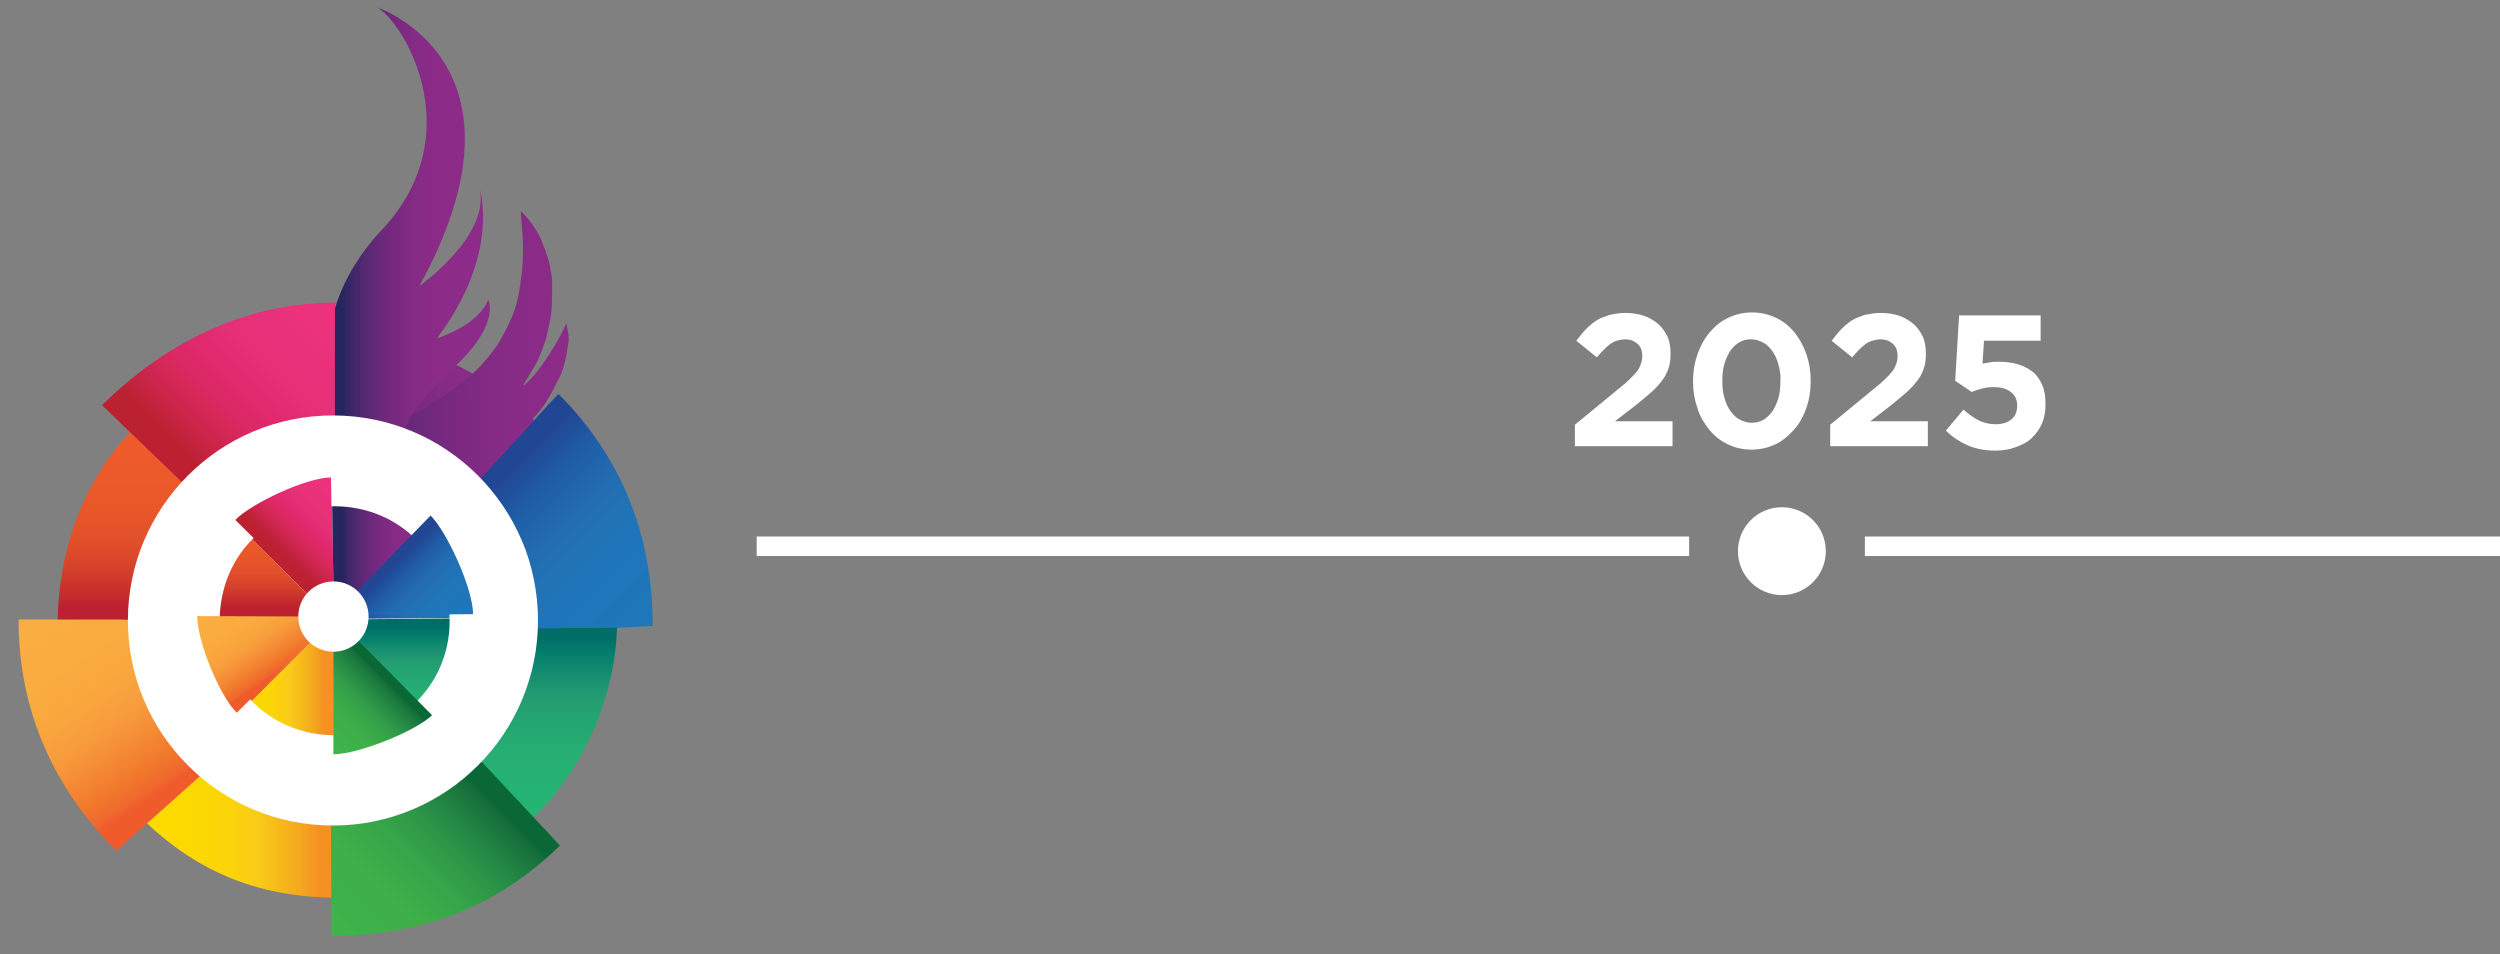 <svg xmlns="http://www.w3.org/2000/svg" xmlns:xlink="http://www.w3.org/1999/xlink" id="Layer_1" x="0px" y="0px" viewBox="0 0 512.1 195.5" style="enable-background:new 0 0 512.1 195.5;" xml:space="preserve"><rect x="0" y="0" width="512.1" height="195.5" fill="#808080" stroke="none"/> <style type="text/css"> .st0{fill:#FFFFFF;} .st1{enable-background:new ;} .st2{fill:url(#SVGID_1_);} .st3{fill:url(#SVGID_2_);} .st4{fill:url(#SVGID_3_);} .st5{fill:url(#SVGID_4_);} .st6{fill:url(#SVGID_5_);} .st7{fill:url(#SVGID_6_);} .st8{fill:url(#SVGID_7_);} .st9{fill:url(#SVGID_8_);} .st10{fill:url(#SVGID_9_);} .st11{fill:url(#SVGID_10_);} .st12{clip-path:url(#SVGID_12_);} .st13{fill:url(#SVGID_13_);} .st14{fill:url(#SVGID_14_);} .st15{fill:url(#SVGID_15_);} .st16{fill:url(#SVGID_16_);} .st17{fill:url(#SVGID_17_);} .st18{fill:url(#SVGID_18_);} .st19{fill:url(#SVGID_19_);} .st20{fill:url(#SVGID_20_);} .st21{fill:url(#SVGID_21_);} .st22{fill:url(#SVGID_22_);} .st23{fill:url(#SVGID_23_);} .st24{fill:url(#SVGID_24_);} </style> <rect x="155" y="109.9" class="st0" width="191" height="4"></rect> <circle class="st0" cx="365" cy="112.9" r="9"></circle> <g class="st1"> <path class="st0" d="M329.8,70.5c-0.8,0.6-1.7,1.5-2.7,2.7l-4.2-3.4c0.7-0.9,1.3-1.7,2-2.4c0.7-0.7,1.4-1.3,2.2-1.8 c0.8-0.5,1.7-0.8,2.6-1.1c1-0.2,2-0.4,3.2-0.4c1.4,0,2.7,0.2,3.9,0.6c1.1,0.4,2.1,1,2.9,1.7s1.4,1.6,1.9,2.6c0.4,1,0.6,2.2,0.6,3.4 c0,1.1-0.1,2.1-0.4,3c-0.3,0.9-0.7,1.7-1.3,2.5c-0.6,0.8-1.3,1.6-2.2,2.4c-0.9,0.8-1.9,1.6-3.1,2.6l-4.4,3.4h11.8v5.1h-20V87l9-7.4 c0.9-0.7,1.6-1.3,2.2-1.9c0.6-0.6,1.1-1.1,1.5-1.6s0.6-1,0.8-1.5s0.3-1,0.3-1.6c0-1.2-0.3-2-1-2.6c-0.7-0.6-1.5-0.9-2.6-0.9 C331.5,69.6,330.6,69.9,329.8,70.5z"></path> <path class="st0" d="M370,83.6c-0.6,1.7-1.4,3.2-2.5,4.4s-2.3,2.3-3.8,3s-3.1,1.1-4.9,1.1c-1.8,0-3.5-0.4-4.9-1.1 c-1.5-0.7-2.7-1.7-3.8-3c-1-1.3-1.9-2.7-2.4-4.4c-0.6-1.7-0.9-3.5-0.9-5.5c0-2,0.3-3.8,0.9-5.5c0.6-1.7,1.4-3.2,2.5-4.5 c1.1-1.3,2.3-2.3,3.8-3c1.5-0.7,3.1-1.1,4.9-1.1c1.8,0,3.4,0.4,4.9,1.1c1.5,0.7,2.7,1.7,3.8,3c1,1.3,1.8,2.7,2.4,4.4 s0.9,3.5,0.9,5.5C370.9,80.1,370.6,81.9,370,83.6z M364.3,74.7c-0.3-1.1-0.7-2-1.2-2.7s-1.1-1.4-1.9-1.8c-0.7-0.4-1.6-0.7-2.5-0.7 c-0.9,0-1.7,0.2-2.4,0.6c-0.7,0.4-1.3,1-1.9,1.8c-0.5,0.8-0.9,1.7-1.2,2.7c-0.3,1.1-0.4,2.2-0.4,3.4s0.1,2.4,0.4,3.4 c0.3,1.1,0.7,2,1.2,2.7s1.1,1.4,1.9,1.8c0.7,0.4,1.6,0.7,2.5,0.7c0.9,0,1.7-0.2,2.4-0.6c0.7-0.4,1.3-1,1.9-1.8 c0.5-0.8,0.9-1.7,1.2-2.7c0.3-1,0.4-2.2,0.4-3.4C364.8,77,364.6,75.8,364.3,74.7z"></path> <path class="st0" d="M382.1,70.5c-0.8,0.6-1.7,1.5-2.7,2.7l-4.2-3.4c0.7-0.9,1.3-1.7,2-2.4c0.7-0.7,1.4-1.3,2.2-1.8 c0.8-0.5,1.7-0.8,2.6-1.1c1-0.2,2-0.4,3.2-0.4c1.4,0,2.7,0.2,3.9,0.6c1.1,0.4,2.1,1,2.9,1.7s1.4,1.6,1.9,2.6c0.4,1,0.6,2.2,0.6,3.4 c0,1.1-0.1,2.1-0.4,3c-0.3,0.9-0.7,1.7-1.3,2.5c-0.6,0.8-1.3,1.6-2.2,2.4c-0.9,0.8-1.9,1.6-3.1,2.6l-4.4,3.4h11.8v5.1h-20V87l9-7.4 c0.9-0.7,1.6-1.3,2.2-1.9c0.6-0.6,1.1-1.1,1.5-1.6s0.6-1,0.8-1.5s0.3-1,0.3-1.6c0-1.2-0.3-2-1-2.6c-0.7-0.6-1.5-0.9-2.6-0.9 C383.9,69.6,382.9,69.9,382.1,70.5z"></path> <path class="st0" d="M401.3,64.6H418v5.2h-11.6l-0.3,4.7c0.5-0.1,1.1-0.2,1.6-0.3c0.5-0.1,1.2-0.1,1.9-0.1c1.3,0,2.6,0.2,3.7,0.5 s2.2,0.9,3,1.5c0.9,0.7,1.5,1.6,2,2.7c0.5,1.1,0.7,2.4,0.7,4c0,1.4-0.2,2.7-0.7,3.9c-0.5,1.2-1.2,2.1-2.1,3s-2,1.4-3.3,1.9 s-2.7,0.7-4.2,0.7c-2.2,0-4.1-0.4-5.7-1.1s-3.1-1.7-4.4-3l3.6-4.3c1,0.9,2.1,1.7,3.1,2.2c1,0.5,2.2,0.8,3.4,0.8 c1.4,0,2.5-0.3,3.3-1c0.8-0.6,1.2-1.6,1.2-2.8c0-1.2-0.4-2.1-1.3-2.8s-2-1-3.5-1c-0.9,0-1.7,0.1-2.4,0.3s-1.5,0.4-2.1,0.7l-3.4-2.3 L401.3,64.6z"></path> </g> <rect x="382" y="109.9" class="st0" width="131" height="4"></rect> <g> <g> <linearGradient id="SVGID_1_" gradientUnits="userSpaceOnUse" x1="-210.643" y1="-680.808" x2="-183.436" y2="-680.808" gradientTransform="matrix(1.603 0 0 -1.603 404.645 -1006.045)"> <stop offset="0" style="stop-color:#26265F"></stop> <stop offset="9.700001e-02" style="stop-color:#26265F"></stop> <stop offset="0.144" style="stop-color:#3A2767"></stop> <stop offset="0.234" style="stop-color:#552972"></stop> <stop offset="0.332" style="stop-color:#6A297A"></stop> <stop offset="0.438" style="stop-color:#7B2980"></stop> <stop offset="0.558" style="stop-color:#852B86"></stop> <stop offset="0.703" style="stop-color:#8C2B88"></stop> <stop offset="0.939" style="stop-color:#8D2B89"></stop> <stop offset="1" style="stop-color:#8D2B89"></stop> </linearGradient> <path class="st2" d="M68.2,85.9c22.7,3.3,20.4,8.4,28.2,15.9l13.9-14.9c-11.1-11-25.6-18.4-43.4-17.5V86 C67.3,85.9,67.7,85.8,68.2,85.9z"></path> <linearGradient id="SVGID_2_" gradientUnits="userSpaceOnUse" x1="-209.131" y1="-732.971" x2="-234.633" y2="-732.971" gradientTransform="matrix(1.603 0 0 -1.603 404.645 -1006.045)"> <stop offset="0" style="stop-color:#F59122"></stop> <stop offset="9.700001e-02" style="stop-color:#F59122"></stop> <stop offset="0.193" style="stop-color:#F4A720"></stop> <stop offset="0.296" style="stop-color:#F6B918"></stop> <stop offset="0.41" style="stop-color:#FACB1A"></stop> <stop offset="0.537" style="stop-color:#FBD30B"></stop> <stop offset="0.691" style="stop-color:#FBD801"></stop> <stop offset="0.939" style="stop-color:#FDDB00"></stop> <stop offset="1" style="stop-color:#FDDB00"></stop> </linearGradient> <path class="st3" d="M41.7,154.5L28.4,167c11.1,11.1,23.7,16.8,40.7,16.9l-1.2-15.1C59.7,165.5,49.5,162.3,41.7,154.5z"></path> <linearGradient id="SVGID_3_" gradientUnits="userSpaceOnUse" x1="-183.544" y1="-706.567" x2="-183.544" y2="-732.249" gradientTransform="matrix(1.603 0 0 -1.603 404.645 -1006.045)"> <stop offset="0" style="stop-color:#006D66"></stop> <stop offset="9.700001e-02" style="stop-color:#006D66"></stop> <stop offset="0.174" style="stop-color:#047E6C"></stop> <stop offset="0.279" style="stop-color:#158D70"></stop> <stop offset="0.396" style="stop-color:#249C71"></stop> <stop offset="0.526" style="stop-color:#23A772"></stop> <stop offset="0.684" style="stop-color:#27AF73"></stop> <stop offset="0.939" style="stop-color:#25B474"></stop> <stop offset="1" style="stop-color:#25B474"></stop> </linearGradient> <path class="st4" d="M94.3,153.5l14.4,14.5c10.4-9.7,17.6-25,17.7-40.6l-18.9,0.1C105.5,145,102.2,145.6,94.3,153.5z"></path> <linearGradient id="SVGID_4_" gradientUnits="userSpaceOnUse" x1="-232.659" y1="-707.677" x2="-232.659" y2="-682.086" gradientTransform="matrix(1.603 0 0 -1.603 404.645 -1006.045)"> <stop offset="0" style="stop-color:#BB2131"></stop> <stop offset="9.700001e-02" style="stop-color:#BB2131"></stop> <stop offset="0.131" style="stop-color:#C0282E"></stop> <stop offset="0.272" style="stop-color:#D33F2B"></stop> <stop offset="0.431" style="stop-color:#E2502B"></stop> <stop offset="0.623" style="stop-color:#EA5829"></stop> <stop offset="0.939" style="stop-color:#F05B2C"></stop> <stop offset="1" style="stop-color:#F05B2C"></stop> </linearGradient> <path class="st5" d="M51.8,110.9L27.5,87.7C17.2,98,11.8,112.8,11.8,128.3l-0.4-0.9l34-0.7C51.8,110.9,46.1,119.9,51.8,110.9z"></path> </g> <linearGradient id="SVGID_5_" gradientUnits="userSpaceOnUse" x1="21.232" y1="105.002" x2="98.707" y2="105.002" gradientTransform="matrix(1 -3.578628e-03 -3.578628e-03 -1 38.483 197.777)"> <stop offset="0" style="stop-color:#26265F"></stop> <stop offset="9.700001e-02" style="stop-color:#26265F"></stop> <stop offset="0.144" style="stop-color:#3A2767"></stop> <stop offset="0.234" style="stop-color:#552972"></stop> <stop offset="0.332" style="stop-color:#6A297A"></stop> <stop offset="0.438" style="stop-color:#7B2980"></stop> <stop offset="0.558" style="stop-color:#852B86"></stop> <stop offset="0.703" style="stop-color:#8C2B88"></stop> <stop offset="0.939" style="stop-color:#8D2B89"></stop> <stop offset="1" style="stop-color:#8D2B89"></stop> </linearGradient> <path class="st6" d="M68.3,99.1c0,0.1,0,0.2,0,0.4c0.3-0.5,0.5-0.9,0.8-1.4c1-1.9,2.3-3.6,3.8-5.2c1.2-1.3,2.6-2.4,4-3.4 s3-1.9,4.5-2.7c1.4-0.7,2.8-1.6,4.3-2.4c1.3-0.7,2.5-1.5,3.7-2.3c1.5-1,2.9-2,4.4-3.1c2.2-1.6,4.2-3.4,5.9-5.5 c1.1-1.3,2.2-2.7,3-4.2c0.7-1.3,1.4-2.6,2-4c0.7-1.6,1.2-3.2,1.5-4.9c0.3-1.5,0.5-3.1,0.7-4.7c0.3-2.7,0.3-5.4,0.1-8.1 c-0.1-1.2-0.2-2.3-0.3-3.5c0-0.2,0-0.4,0-0.7c0,0,0.1,0,0.1-0.1c0.7,0.8,1.5,1.6,2.2,2.6s1.4,2.1,1.9,3.3s0.9,2.4,1.3,3.6 c0.3,0.9,0.5,1.8,0.6,2.7c0.2,0.9,0.3,1.7,0.3,2.6c0,1.7,0,3.5-0.1,5.2c-0.1,1.4-0.4,2.8-0.7,4.1c-0.2,0.9-0.4,1.9-0.7,2.7 c-0.6,1.7-1.2,3.5-2.2,5.1c-0.7,1.2-1.4,2.3-2.1,3.5c0,0.1-0.1,0.1-0.1,0.2c0,0,0.1,0,0.1,0.1c0.5-0.5,1.1-1,1.6-1.6 c1.5-1.6,2.7-3.4,3.9-5.3c0.6-0.9,1.2-1.9,1.7-2.8c0.5-1,1-2,1.5-3c0.1,0.1,0.1,0.3,0.1,0.4c0.3,1.2,0.5,2.5,0.3,3.7 c-0.2,1.3-0.4,2.5-0.7,3.8c-0.3,1.2-0.7,2.4-1.3,3.5c-0.7,1.5-1.5,2.9-2.3,4.3c-1,1.6-2.2,3.1-3.6,4.4c-0.9,0.8-1.8,1.4-2.7,2.1 c0.3,0.1,2.5-0.6,4-1.5c1.3-0.7,2.5-1.6,3.5-2.7h0.1c-0.1,0.5-0.1,1-0.2,1.4c-0.6,2.7-2.2,4.9-4.1,6.8c-0.4,0.4-0.9,0.8-1.5,1.4 c0.3,0,0.4,0.1,0.6,0.1c0.6,0,1.2,0,1.8,0c0.1,0,0.3,0.2,0.3,0.3c0,0.4,0,0.8-0.1,1.1c0,0.5-0.1,0.9-0.1,1.4c-0.5,0-1.1,0-1.6,0 c-0.4,0-0.6,0-0.9,0.3c-1.2,1.8-2.8,3.2-4.6,4.3c-1.1,0.7-2.3,1.2-3.5,1.7c-1.6,0.7-3.3,1.1-5,1.5c-0.8,0.2-1.7,0.3-2.6,0.5 c-0.1,0-0.2,0.1-0.4,0.2c2.8,0.7,5.6,0.9,8.5,0.3c-0.6,0.8-1.3,1.3-2,1.7c-1.6,0.9-3.3,1.5-5.1,1.8c-1.9,0.4-3.8,0.5-5.8,0.6 c-0.1,0-0.1,0-0.2,0c0.2,0.3,0.4,0.6,0.5,0.9c0.6,1.1,1.2,2.3,1.8,3.4c0.4,0.7,0.9,1.2,1.7,1.5c0.2,0.1,0.4,0.1,0.6,0.2v0.1 c-0.3,0-0.6,0.1-1,0c-1.1-0.1-2.2-0.6-3.1-1.2c-1.7-1.3-3.4-2.6-5.1-3.9c-1.1-0.8-2.2-1.7-3.5-2.2c-0.1,0-0.1,0-0.2,0 c0.5,0.4,1,0.8,1.5,1.2c1.9,1.5,3.5,3.1,5.2,4.8c1.2,1.2,2.4,2.4,3.8,3.4c0.4,0.3,0.9,0.5,1.3,0.8c-2.4-0.3-4.6-1.1-6.9-1.9 c0.1,0.1,0.1,0.1,0.2,0.2c1.4,0.6,2.8,1.3,4.2,1.9c1.4,0.6,2.7,1.1,4.2,1.5c1.1,0.3,2.2,0.6,3.3,0.8c2.2,0.5,4.3,0.7,6.5,0.6 c0.9,0,1.9-0.1,2.8-0.3c1.1-0.2,2.1-0.6,3.2-0.9c-0.1,0.2-0.3,0.4-0.4,0.5c-0.8,0.8-1.8,1.3-2.9,1.7c-1.2,0.4-2.5,0.8-3.7,0.9 c-1.4,0.1-2.8,0.1-4.3,0.1c-1,0-2-0.2-3.1-0.3c-0.1,0-0.2,0-0.2,0v0.1c0.8,0.2,1.7,0.4,2.5,0.6c0.9,0.1,1.7,0.2,2.6,0.2 c1.1,0.1,2.2,0.1,3.4,0.1c1.3-0.1,2.7-0.2,4-0.4c1.2-0.2,2.4-0.3,3.6-0.5c1-0.2,1.9-0.4,2.9-0.6c0.9-0.2,1.9-0.5,2.8-0.7 c0.1,0,0.2,0,0.4,0c-0.3,0.3-0.4,0.5-0.7,0.7c-1.5,1.3-3.3,2.2-5.2,2.8c-1.1,0.3-2.3,0.6-3.4,0.9c-0.8,0.2-1.7,0.2-2.5,0.3 c-1,0.1-2,0.1-2.9,0.1c-1.1,0-2.2-0.1-3.2-0.2c-0.2,0-0.4,0-0.7,0.1c6.2,2,12.4,1.6,18.5-0.5c-4.1,2.4-8.5,3.5-13.1,3.7 c-4.7,0.2-9.1-0.6-13.4-2.6c1,0.8,2.1,1.4,3.2,2c-3.5-0.3-6.8-1.1-9.7-3.3c0,0,0,0.1-0.1,0.1c0.4,0.3,0.7,0.7,1.1,1 s0.8,0.6,1.1,0.9c-2.5-0.6-4.9-1.5-6.7-3.5l-0.1,0.1c0.3,0.4,0.5,0.8,0.8,1c0.6,0.5,0.6,1.1,0.3,1.8c-0.3,0.6-0.6,1.2-0.8,1.9 c-0.1,0.1-0.2,0.3-0.3,0.4c0-0.5,0.1-1,0.1-1.4h-0.1c-0.4,0.7-0.8,1.5-1.1,2.2h-0.1c0-0.5,0-0.9,0-1.4c0,0,0,0-0.1-0.1 c-0.2,0.3-0.5,0.6-0.7,1c-0.9,1.7-2.1,3-3.7,4.1c0.1-0.4,0.2-0.8,0.4-1.3c-1.8,1.7-3.6,3.5-5.3,5.2c0.3,0.3,0.7,0.5,1,0.9 s0.7,0.8,0.9,1.3c0.3,0.7,0,1.1-0.7,1.3c-0.4,0.1-0.8,0.1-1.2,0.1c0.1-0.1,0.2-0.2,0.3-0.4c0.4-0.5,0.3-1-0.1-1.3 c-1.2-0.8-2.6-1-4.1-0.7c-0.7,0.1-1.1,0.6-1.1,1.3c-0.4-0.5-0.5-1.1-0.4-1.6c0.1-0.4,0.4-0.7,0.8-0.8c0.5-0.1,0.9-0.3,1.4-0.4 c-0.7-0.3-1.4-0.1-2.3,0.5c-0.1-0.5-0.3-1,0.1-1.5s0.9-0.3,1.4-0.4c-0.3-0.1-0.6-0.3-0.9-0.5c0.6-0.2,1.1-0.3,1.6-0.2 c0.5,0.2,1,0.4,1.5,0.6c0-0.4-0.3-0.8-0.8-1c-0.4-0.1-0.8-0.2-1.3-0.2c-0.9,0-1.7,0-2.6,0.3c-0.7,0.3-1,0.6-0.9,1.6 c-0.5-0.5-0.8-1.1-0.7-1.7c0.1-0.6,0.6-0.8,1.1-1c0.3-0.1,0.7-0.2,1-0.3c-0.6-0.3-1.7,0.1-2.3,0.8c-0.3-0.3-0.4-1.1-0.2-1.5 c0.1-0.3,0.2-0.3,1.4-0.6c-0.3-0.1-0.6-0.2-0.9-0.3v-0.1c0.3-0.1,0.6-0.3,0.9-0.3c0.8-0.1,1.5,0.1,2.3,0.4c0.2,0.1,0.5,0.2,0.7,0.3 s0.4,0,0.5-0.2c0.3-0.5,0.5-1,0.8-1.4c0.1-0.2,0-0.6-0.2-0.7c0,0-0.1,0-0.2,0.1s-0.2,0.2-0.3,0.4c0.2-0.5,0.5-1,0.7-1.4l-0.1-0.1 c-0.2,0.1-0.3,0.1-0.5,0.2c-0.1-0.3,0-0.6,0.3-1c0.5-0.8,1-1.5,1.5-2.3c0-0.1,0.1-0.1,0.1-0.3c-0.1,0-0.2,0.1-0.4,0.1 c0.5-0.8,0.9-1.6,1.3-2.3c0,0,0,0,0-0.1c0.2-0.3,0.4-0.5,0.2-0.9c-0.4-1.2-0.7-2.4-1.1-3.6c-0.3-0.7-0.8-1.3-1.2-1.9 c0-0.1-0.1-0.1-0.2-0.3c0.6,0.3,1.1,0.5,1.5,0.8v-0.1c-0.4-0.3-0.9-0.6-1.3-1c-0.6-0.5-1.1-1.1-1.7-1.7c-1.6-1.6-3.1-3.3-4.7-4.9 c-1-1-2.1-1.8-3.4-2.5c2.2,0.4,4.1,1.4,6.2,2.3c0,0,0-0.1,0.1-0.1c-0.6-0.4-1.2-0.8-1.8-1.2c-1.4-0.8-2.9-1.6-4.3-2.2 c-1.5-0.7-3.1-1.2-4.7-1.6s-3.2-0.5-4.9-0.5c-1.1,0.1-2.2,0.2-3.2,0.8c-0.6,0.3-0.9,0.8-0.4,1.7c-0.6-0.1-1.1-0.3-1.6-0.6 c-0.9-0.6-1-1.7-0.4-2.7c0.3-0.6,0.8-1,1.3-1.5c0.1-0.2,0.3-0.3,0.3-0.5c0.1-1.1,0.4-2.1,0.9-3.1c0.6-1.1,1.4-2,2.4-2.7 c0.9-0.6,2-1.1,3-1.3c0.7-0.1,1.3-0.3,2-0.3c0.8-0.1,1.7-0.2,2.5-0.1c1.3,0.1,2.6,0.3,3.8,0.5c0.9,0.2,1.8,0.4,2.7,0.7 c1.4,0.5,2.7,1,4,1.6c0.6,0.3,1.2,0.7,1.8,1c0.1,0,0.1,0.1,0.3,0c-0.1-0.1-0.1-0.2-0.2-0.3c-0.5-0.4-1.1-0.8-1.6-1.3 c-0.1-0.1-0.2-0.2-0.2-0.3"></path> <linearGradient id="SVGID_6_" gradientUnits="userSpaceOnUse" x1="66.951" y1="145.592" x2="100.207" y2="145.592" gradientTransform="matrix(1 0 0 -1 0 195.89)"> <stop offset="0" style="stop-color:#26265F"></stop> <stop offset="9.700001e-02" style="stop-color:#26265F"></stop> <stop offset="0.144" style="stop-color:#3A2767"></stop> <stop offset="0.234" style="stop-color:#552972"></stop> <stop offset="0.332" style="stop-color:#6A297A"></stop> <stop offset="0.438" style="stop-color:#7B2980"></stop> <stop offset="0.558" style="stop-color:#852B86"></stop> <stop offset="0.703" style="stop-color:#8C2B88"></stop> <stop offset="0.939" style="stop-color:#8D2B89"></stop> <stop offset="1" style="stop-color:#8D2B89"></stop> </linearGradient> <path class="st7" d="M69.6,87.5c0,0-9.8-20.8,8.6-40.4s4.4-42.8-1-45.6c0,0,33.9,11.2,8.7,57.1c0,0,14.3-10.1,12.4-19.7 c0,0,4.2,13.2-8.8,30.4c0,0,8.5-2.6,10.5-7.9c0,0,2.5,4.4-5.9,12.8S80.2,87,83.4,96.4s-14.3-8.8-14.3-8.8"></path> <g> <linearGradient id="SVGID_7_" gradientUnits="userSpaceOnUse" x1="-231.022" y1="-687.52" x2="-209.528" y2="-666.026" gradientTransform="matrix(1.603 0 0 -1.603 404.645 -1006.045)"> <stop offset="0" style="stop-color:#BB2131"></stop> <stop offset="9.700001e-02" style="stop-color:#BB2131"></stop> <stop offset="0.155" style="stop-color:#C4243F"></stop> <stop offset="0.231" style="stop-color:#CD254E"></stop> <stop offset="0.313" style="stop-color:#D7285C"></stop> <stop offset="0.4" style="stop-color:#DD2968"></stop> <stop offset="0.496" style="stop-color:#E12A70"></stop> <stop offset="0.603" style="stop-color:#E53077"></stop> <stop offset="0.732" style="stop-color:#E8317A"></stop> <stop offset="0.939" style="stop-color:#ED327C"></stop> <stop offset="1" style="stop-color:#ED327C"></stop> </linearGradient> <path class="st8" d="M40.1,99.4c12.5-10.3,16.3-10.3,28.5-10.8v-25l0.1-1.6c-19.1,0-35.2,8.6-47.8,21l16.2,15.6"></path> <linearGradient id="SVGID_8_" gradientUnits="userSpaceOnUse" x1="-229.529" y1="-730.759" x2="-247.134" y2="-704.659" gradientTransform="matrix(1.603 0 0 -1.603 404.645 -1006.045)"> <stop offset="0" style="stop-color:#F05B2C"></stop> <stop offset="9.700001e-02" style="stop-color:#F05B2C"></stop> <stop offset="0.12" style="stop-color:#F0662E"></stop> <stop offset="0.22" style="stop-color:#F17B2D"></stop> <stop offset="0.327" style="stop-color:#F58C36"></stop> <stop offset="0.445" style="stop-color:#F89D3D"></stop> <stop offset="0.577" style="stop-color:#F9A73D"></stop> <stop offset="0.736" style="stop-color:#FAAC41"></stop> <stop offset="0.994" style="stop-color:#FAAD41"></stop> <stop offset="1" style="stop-color:#FAAD41"></stop> </linearGradient> <path class="st9" d="M24.6,126.9H3.8c0,19.1,7.5,34.8,20,47.4l18.5-16.5c-10.6-13.3-11.4-18.5-11.4-30.7L24.6,126.9z"></path> <linearGradient id="SVGID_9_" gradientUnits="userSpaceOnUse" x1="-188.471" y1="-727.077" x2="-209.271" y2="-747.877" gradientTransform="matrix(1.603 0 0 -1.603 404.645 -1006.045)"> <stop offset="0" style="stop-color:#0A6837"></stop> <stop offset="9.700001e-02" style="stop-color:#0A6837"></stop> <stop offset="0.139" style="stop-color:#18723C"></stop> <stop offset="0.25" style="stop-color:#228543"></stop> <stop offset="0.372" style="stop-color:#2C9747"></stop> <stop offset="0.509" style="stop-color:#36A549"></stop> <stop offset="0.673" style="stop-color:#3EAE49"></stop> <stop offset="0.939" style="stop-color:#3DB34A"></stop> <stop offset="1" style="stop-color:#3DB34A"></stop> </linearGradient> <path class="st10" d="M67.8,168.7l0.1,23c-0.1,0-0.1,0-0.3,0l0,0c19.1,0,34.4-6.1,47.1-18.5l-17-18.2 c-13.7,9.9-15.3,13.1-27.5,13.1C70,168.1,67.9,168.7,67.8,168.7z"></path> <linearGradient id="SVGID_10_" gradientUnits="userSpaceOnUse" x1="-189.287" y1="-686.128" x2="-168.426" y2="-706.989" gradientTransform="matrix(1.603 0 0 -1.603 404.645 -1006.045)"> <stop offset="0" style="stop-color:#214794"></stop> <stop offset="9.700001e-02" style="stop-color:#214794"></stop> <stop offset="0.171" style="stop-color:#20539E"></stop> <stop offset="0.277" style="stop-color:#1F61A9"></stop> <stop offset="0.394" style="stop-color:#236BAF"></stop> <stop offset="0.525" style="stop-color:#2272B5"></stop> <stop offset="0.683" style="stop-color:#1F75BA"></stop> <stop offset="0.939" style="stop-color:#1E77B9"></stop> <stop offset="1" style="stop-color:#1E77B9"></stop> </linearGradient> <path class="st11" d="M97.7,98.9c12.8,13,11.2,17.2,11.4,29.8l17.5-0.1c0,0.1,0-0.1,0,0l7.1-0.4c0-19.1-6.7-34.9-19.3-47.5 l-2.1,2.2"></path> </g> <circle class="st0" cx="68.2" cy="127.1" r="42"></circle> <g> <g> <g> <defs> <path id="SVGID_11_" d="M68.5,103.7c13.3,0,23.6,10.4,23.6,23.6c0,13-10.5,23.3-23.6,23.3c-13.3,0-23.6-10.4-23.5-23.6 C45.1,113.7,55.2,103.7,68.5,103.7z M74.9,127.1c0.1-3.6-2.6-6.4-6.2-6.5c-3.7-0.1-6.4,2.5-6.5,6.1c-0.1,3.7,2.7,6.7,6.3,6.7 C72.1,133.4,74.9,130.6,74.9,127.1z"></path> </defs> <clipPath id="SVGID_12_"> <use xlink:href="#SVGID_11_" style="overflow:visible;"></use> </clipPath> <g class="st12"> <g> <linearGradient id="SVGID_13_" gradientUnits="userSpaceOnUse" x1="-216.844" y1="-699.755" x2="-206.865" y2="-689.776" gradientTransform="matrix(1.603 0 0 -1.603 404.645 -1006.045)"> <stop offset="0" style="stop-color:#BB2131"></stop> <stop offset="9.700001e-02" style="stop-color:#BB2131"></stop> <stop offset="0.155" style="stop-color:#C4243F"></stop> <stop offset="0.231" style="stop-color:#CD254E"></stop> <stop offset="0.313" style="stop-color:#D7285C"></stop> <stop offset="0.4" style="stop-color:#DD2968"></stop> <stop offset="0.496" style="stop-color:#E12A70"></stop> <stop offset="0.603" style="stop-color:#E53077"></stop> <stop offset="0.732" style="stop-color:#E8317A"></stop> <stop offset="0.939" style="stop-color:#ED327C"></stop> <stop offset="1" style="stop-color:#ED327C"></stop> </linearGradient> <path class="st13" d="M68.4,127.1l-0.5-32.3c-5.7,0-18.5,6-22.2,9.8L68.4,127.1z"></path> <linearGradient id="SVGID_14_" gradientUnits="userSpaceOnUse" x1="-215.782" y1="-715.192" x2="-224.053" y2="-702.93" gradientTransform="matrix(1.603 0 0 -1.603 404.645 -1006.045)"> <stop offset="0" style="stop-color:#F05B2C"></stop> <stop offset="9.700001e-02" style="stop-color:#F05B2C"></stop> <stop offset="0.12" style="stop-color:#F0662E"></stop> <stop offset="0.22" style="stop-color:#F17B2D"></stop> <stop offset="0.327" style="stop-color:#F58C36"></stop> <stop offset="0.445" style="stop-color:#F89D3D"></stop> <stop offset="0.577" style="stop-color:#F9A73D"></stop> <stop offset="0.736" style="stop-color:#FAAC41"></stop> <stop offset="0.994" style="stop-color:#FAAD41"></stop> <stop offset="1" style="stop-color:#FAAD41"></stop> </linearGradient> <path class="st14" d="M45.9,149.3L68.3,127l-31.6-0.1C36.8,132.8,41.9,145.4,45.9,149.3z"></path> <linearGradient id="SVGID_15_" gradientUnits="userSpaceOnUse" x1="-202.566" y1="-713.668" x2="-212.577" y2="-723.678" gradientTransform="matrix(1.603 0 0 -1.603 404.645 -1006.045)"> <stop offset="0" style="stop-color:#0A6837"></stop> <stop offset="9.700001e-02" style="stop-color:#0A6837"></stop> <stop offset="0.139" style="stop-color:#18723C"></stop> <stop offset="0.25" style="stop-color:#228543"></stop> <stop offset="0.372" style="stop-color:#2C9747"></stop> <stop offset="0.509" style="stop-color:#36A549"></stop> <stop offset="0.673" style="stop-color:#3EAE49"></stop> <stop offset="0.939" style="stop-color:#3DB34A"></stop> <stop offset="1" style="stop-color:#3DB34A"></stop> </linearGradient> <path class="st15" d="M68.4,126.8v32.1c5.8,0,19-5.3,22.8-9.1L68.4,126.8z"></path> <linearGradient id="SVGID_16_" gradientUnits="userSpaceOnUse" x1="-202.714" y1="-699.269" x2="-192.534" y2="-709.45" gradientTransform="matrix(1.603 0 0 -1.603 404.645 -1006.045)"> <stop offset="0" style="stop-color:#214794"></stop> <stop offset="9.700001e-02" style="stop-color:#214794"></stop> <stop offset="0.171" style="stop-color:#20539E"></stop> <stop offset="0.277" style="stop-color:#1F61A9"></stop> <stop offset="0.394" style="stop-color:#236BAF"></stop> <stop offset="0.525" style="stop-color:#2272B5"></stop> <stop offset="0.683" style="stop-color:#1F75BA"></stop> <stop offset="0.939" style="stop-color:#1E77B9"></stop> <stop offset="1" style="stop-color:#1E77B9"></stop> </linearGradient> <path class="st16" d="M68.4,126.8l32.4-0.3c0-5.9-6-19-9.8-22.8L68.4,126.8z"></path> </g> <g> <linearGradient id="SVGID_17_" gradientUnits="userSpaceOnUse" x1="-210.078" y1="-696.579" x2="-195.594" y2="-696.579" gradientTransform="matrix(1.603 0 0 -1.603 404.645 -1006.045)"> <stop offset="0" style="stop-color:#26265F"></stop> <stop offset="9.700001e-02" style="stop-color:#26265F"></stop> <stop offset="0.144" style="stop-color:#3A2767"></stop> <stop offset="0.234" style="stop-color:#552972"></stop> <stop offset="0.332" style="stop-color:#6A297A"></stop> <stop offset="0.438" style="stop-color:#7B2980"></stop> <stop offset="0.558" style="stop-color:#852B86"></stop> <stop offset="0.703" style="stop-color:#8C2B88"></stop> <stop offset="0.939" style="stop-color:#8D2B89"></stop> <stop offset="1" style="stop-color:#8D2B89"></stop> </linearGradient> <path class="st17" d="M91,103.7c-3.5-3.5-17.9-8.9-23.1-8.9l0.5,32.1L91,103.7z"></path> <linearGradient id="SVGID_18_" gradientUnits="userSpaceOnUse" x1="-209.647" y1="-716.537" x2="-223.737" y2="-716.537" gradientTransform="matrix(1.603 0 0 -1.603 404.645 -1006.045)"> <stop offset="0" style="stop-color:#F59122"></stop> <stop offset="9.700001e-02" style="stop-color:#F59122"></stop> <stop offset="0.193" style="stop-color:#F4A720"></stop> <stop offset="0.296" style="stop-color:#F6B918"></stop> <stop offset="0.41" style="stop-color:#FACB1A"></stop> <stop offset="0.537" style="stop-color:#FBD30B"></stop> <stop offset="0.691" style="stop-color:#FBD801"></stop> <stop offset="0.939" style="stop-color:#FDDB00"></stop> <stop offset="1" style="stop-color:#FDDB00"></stop> </linearGradient> <path class="st18" d="M45.9,149.3c3.4,3.4,17.4,9.6,22.5,9.6v-32.1L45.9,149.3z"></path> </g> <g> <linearGradient id="SVGID_19_" gradientUnits="userSpaceOnUse" x1="-199.573" y1="-706.37" x2="-199.573" y2="-720.875" gradientTransform="matrix(1.603 0 0 -1.603 404.645 -1006.045)"> <stop offset="0" style="stop-color:#006D66"></stop> <stop offset="9.700001e-02" style="stop-color:#006D66"></stop> <stop offset="0.174" style="stop-color:#047E6C"></stop> <stop offset="0.279" style="stop-color:#158D70"></stop> <stop offset="0.396" style="stop-color:#249C71"></stop> <stop offset="0.526" style="stop-color:#23A772"></stop> <stop offset="0.684" style="stop-color:#27AF73"></stop> <stop offset="0.939" style="stop-color:#25B474"></stop> <stop offset="1" style="stop-color:#25B474"></stop> </linearGradient> <path class="st19" d="M91.2,149.9c3-3,9.6-18.7,9.6-23.3l-32.3,0.3L91.2,149.9z"></path> <linearGradient id="SVGID_20_" gradientUnits="userSpaceOnUse" x1="-219.655" y1="-706.575" x2="-219.655" y2="-692.682" gradientTransform="matrix(1.603 0 0 -1.603 404.645 -1006.045)"> <stop offset="0" style="stop-color:#BB2131"></stop> <stop offset="9.700001e-02" style="stop-color:#BB2131"></stop> <stop offset="0.131" style="stop-color:#C0282E"></stop> <stop offset="0.272" style="stop-color:#D33F2B"></stop> <stop offset="0.431" style="stop-color:#E2502B"></stop> <stop offset="0.623" style="stop-color:#EA5829"></stop> <stop offset="0.939" style="stop-color:#F05B2C"></stop> <stop offset="1" style="stop-color:#F05B2C"></stop> </linearGradient> <path class="st20" d="M45.7,104.6c-3.1,3.1-9,17.6-9,22.3h31.5L45.7,104.6z"></path> </g> </g> </g> </g> </g> <g> <linearGradient id="SVGID_21_" gradientUnits="userSpaceOnUse" x1="-216.069" y1="-700.103" x2="-207.244" y2="-691.278" gradientTransform="matrix(1.603 0 0 -1.603 404.645 -1006.045)"> <stop offset="0" style="stop-color:#BB2131"></stop> <stop offset="9.700001e-02" style="stop-color:#BB2131"></stop> <stop offset="0.155" style="stop-color:#C4243F"></stop> <stop offset="0.231" style="stop-color:#CD254E"></stop> <stop offset="0.313" style="stop-color:#D7285C"></stop> <stop offset="0.4" style="stop-color:#DD2968"></stop> <stop offset="0.496" style="stop-color:#E12A70"></stop> <stop offset="0.603" style="stop-color:#E53077"></stop> <stop offset="0.732" style="stop-color:#E8317A"></stop> <stop offset="0.939" style="stop-color:#ED327C"></stop> <stop offset="1" style="stop-color:#ED327C"></stop> </linearGradient> <path class="st21" d="M68.3,126.4l-0.5-28.6c-5,0-16.3,5.3-19.6,8.7L68.3,126.4z"></path> <linearGradient id="SVGID_22_" gradientUnits="userSpaceOnUse" x1="-215.086" y1="-713.758" x2="-222.39" y2="-702.929" gradientTransform="matrix(1.603 0 0 -1.603 404.645 -1006.045)"> <stop offset="0" style="stop-color:#F05B2C"></stop> <stop offset="9.700001e-02" style="stop-color:#F05B2C"></stop> <stop offset="0.12" style="stop-color:#F0662E"></stop> <stop offset="0.22" style="stop-color:#F17B2D"></stop> <stop offset="0.327" style="stop-color:#F58C36"></stop> <stop offset="0.445" style="stop-color:#F89D3D"></stop> <stop offset="0.577" style="stop-color:#F9A73D"></stop> <stop offset="0.736" style="stop-color:#FAAC41"></stop> <stop offset="0.994" style="stop-color:#FAAD41"></stop> <stop offset="1" style="stop-color:#FAAD41"></stop> </linearGradient> <path class="st22" d="M48.5,146l19.8-19.7l-27.9-0.1C40.4,131.4,45,142.6,48.5,146z"></path> <linearGradient id="SVGID_23_" gradientUnits="userSpaceOnUse" x1="-203.44" y1="-712.421" x2="-212.277" y2="-721.258" gradientTransform="matrix(1.603 0 0 -1.603 404.645 -1006.045)"> <stop offset="0" style="stop-color:#0A6837"></stop> <stop offset="9.700001e-02" style="stop-color:#0A6837"></stop> <stop offset="0.139" style="stop-color:#18723C"></stop> <stop offset="0.25" style="stop-color:#228543"></stop> <stop offset="0.372" style="stop-color:#2C9747"></stop> <stop offset="0.509" style="stop-color:#36A549"></stop> <stop offset="0.673" style="stop-color:#3EAE49"></stop> <stop offset="0.939" style="stop-color:#3DB34A"></stop> <stop offset="1" style="stop-color:#3DB34A"></stop> </linearGradient> <path class="st23" d="M68.3,126.1v28.4c5.1,0,16.8-4.7,20.2-8L68.3,126.1z"></path> <linearGradient id="SVGID_24_" gradientUnits="userSpaceOnUse" x1="-203.561" y1="-699.702" x2="-194.572" y2="-708.69" gradientTransform="matrix(1.603 0 0 -1.603 404.645 -1006.045)"> <stop offset="0" style="stop-color:#214794"></stop> <stop offset="9.700001e-02" style="stop-color:#214794"></stop> <stop offset="0.171" style="stop-color:#20539E"></stop> <stop offset="0.277" style="stop-color:#1F61A9"></stop> <stop offset="0.394" style="stop-color:#236BAF"></stop> <stop offset="0.525" style="stop-color:#2272B5"></stop> <stop offset="0.683" style="stop-color:#1F75BA"></stop> <stop offset="0.939" style="stop-color:#1E77B9"></stop> <stop offset="1" style="stop-color:#1E77B9"></stop> </linearGradient> <path class="st24" d="M68.3,126.1l28.6-0.3c0-5.2-5.3-16.8-8.7-20.2L68.3,126.1z"></path> </g> <circle class="st0" cx="68.3" cy="126.3" r="7.2"></circle> </g> </svg>
